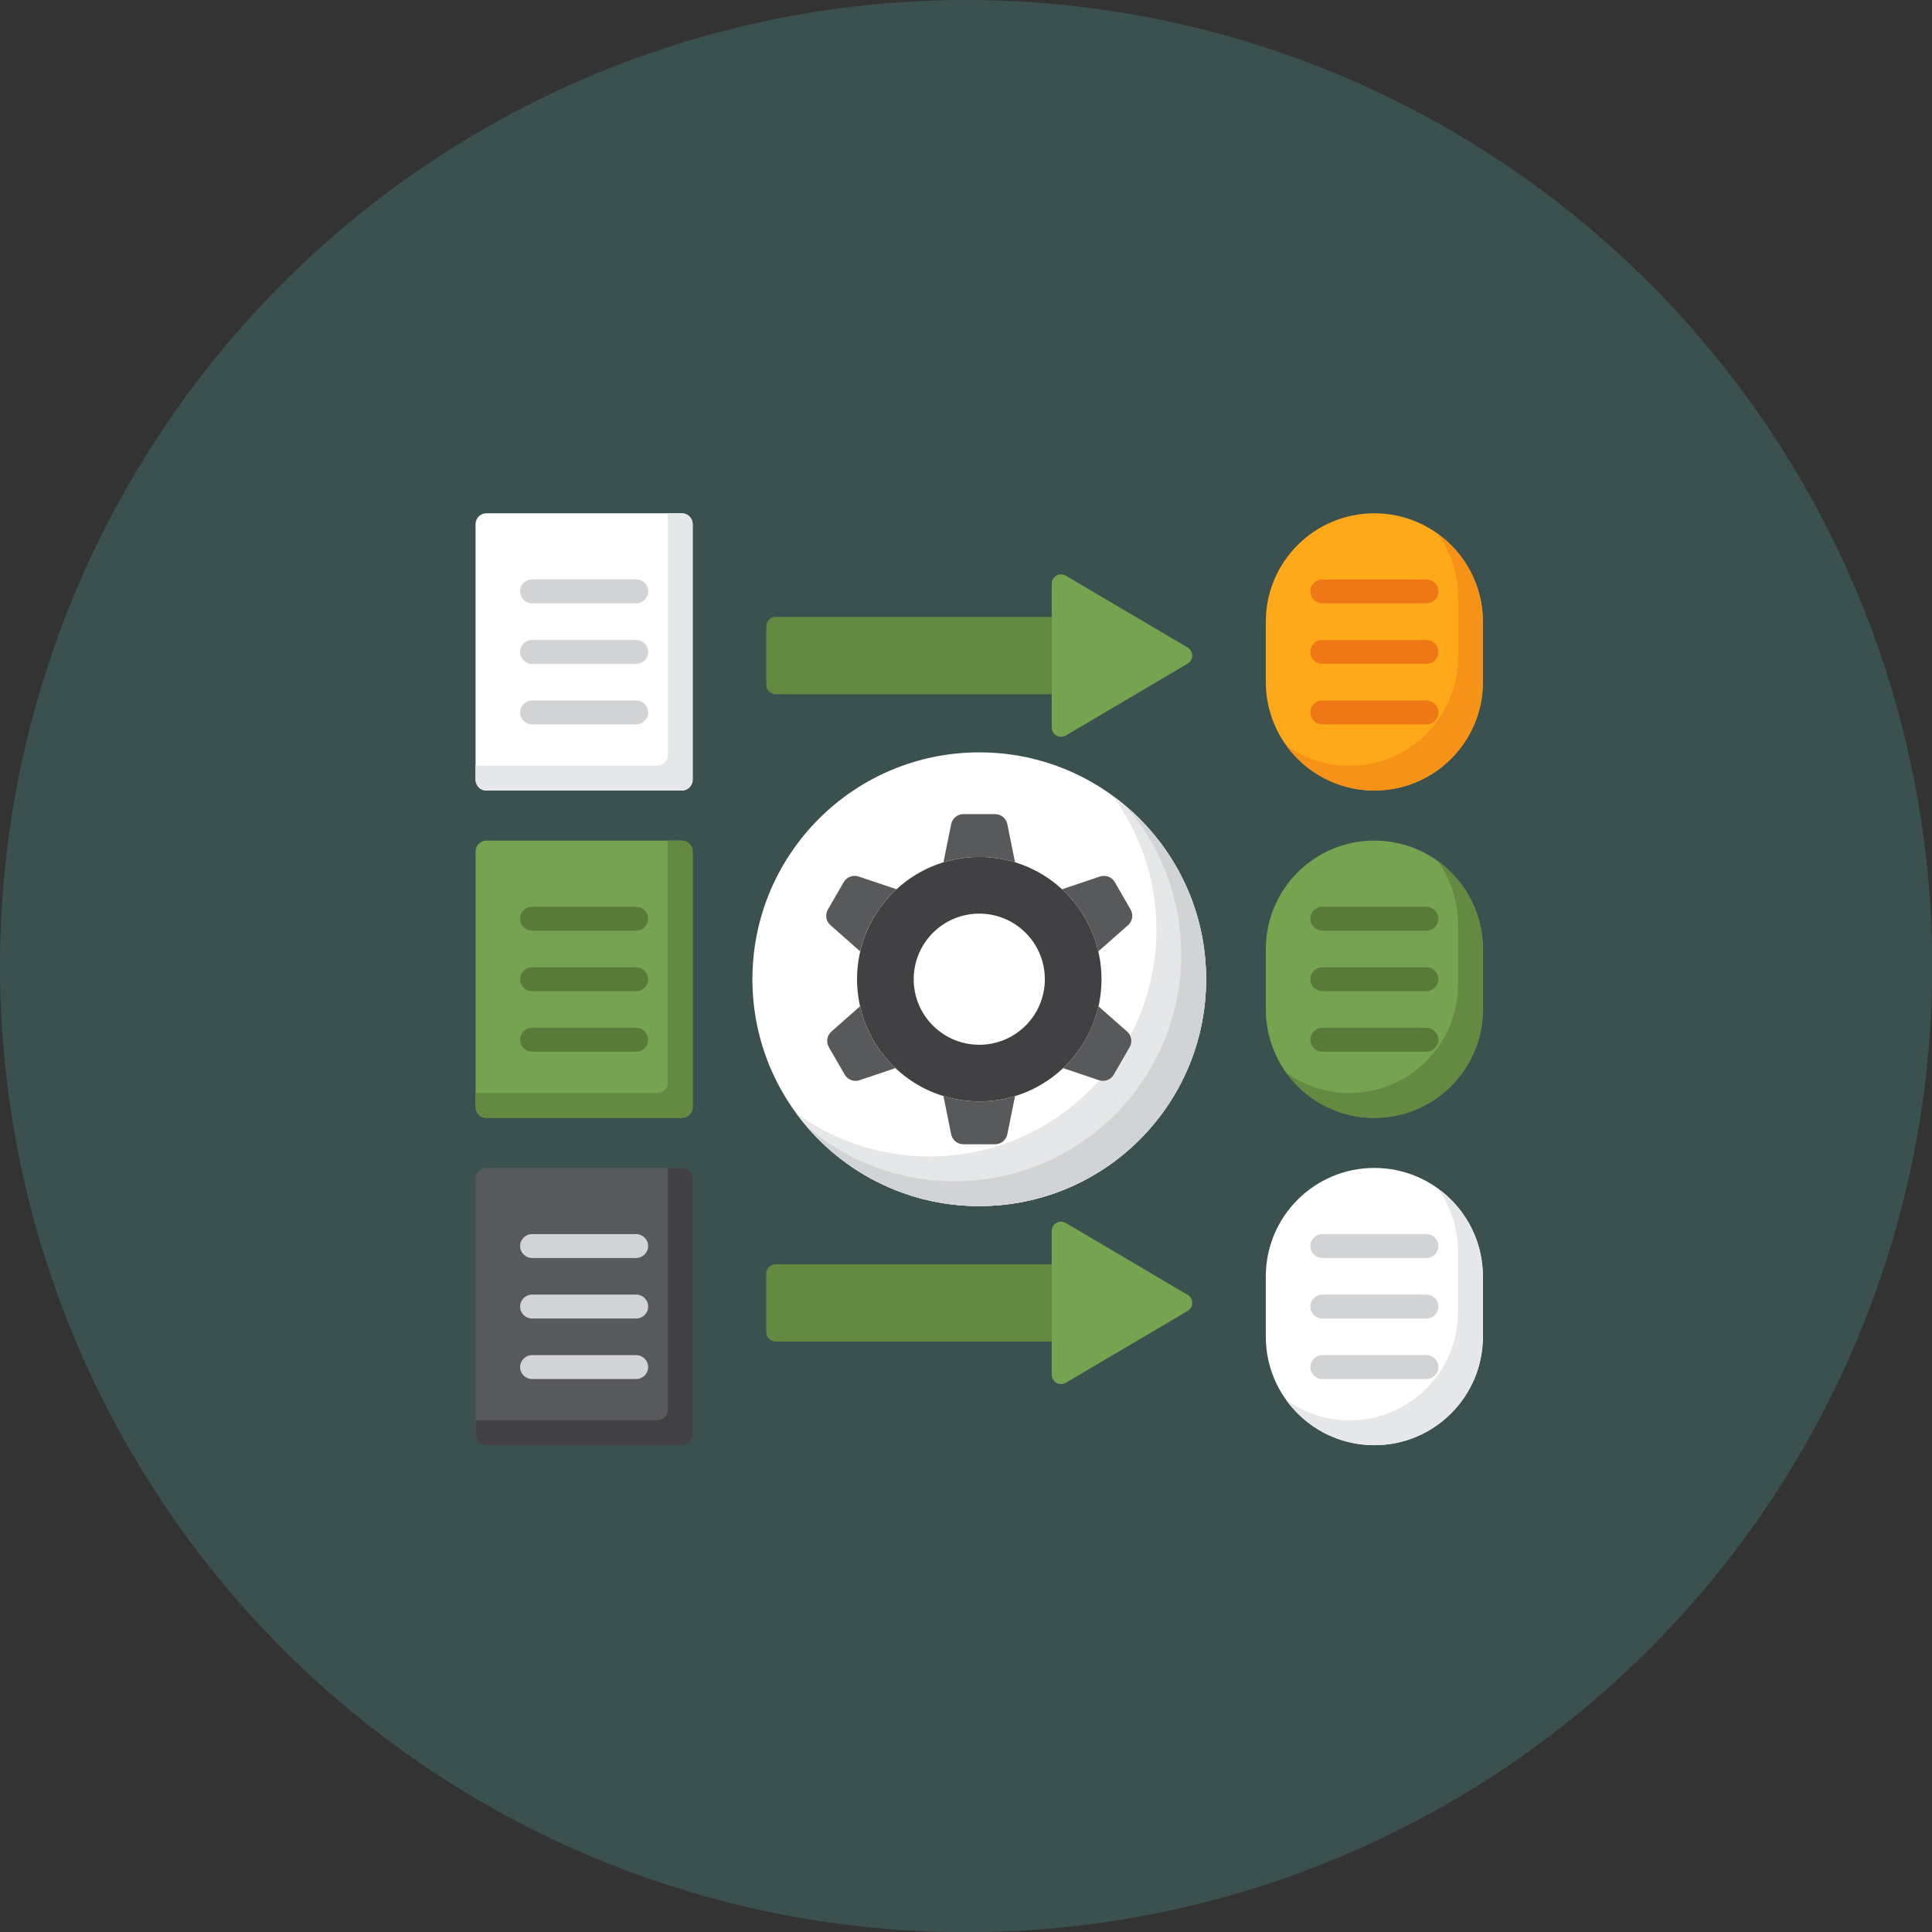 <svg width="73" height="73" viewBox="0 0 73 73" fill="none" xmlns="http://www.w3.org/2000/svg">
<rect x="0" y="0" width="73" height="73" fill="#333333" stroke="none"/>
<circle opacity="0.2" cx="36.504" cy="36.504" r="36.504" fill="#55CAC5"/>
<path d="M37.002 45.572C32.267 45.572 28.43 41.734 28.43 37C28.43 32.266 32.267 28.428 37.002 28.428C41.736 28.428 45.574 32.266 45.574 37C45.574 41.734 41.736 45.572 37.002 45.572Z" fill="white"/>
<path d="M31.01 41.79C30.892 41.79 30.779 41.734 30.708 41.639C29.708 40.287 29.18 38.684 29.18 37C29.182 32.687 32.69 29.179 37.002 29.177C37.822 29.177 38.628 29.305 39.4 29.554C39.597 29.618 39.706 29.83 39.642 30.027C39.58 30.218 39.365 30.33 39.169 30.268C38.472 30.042 37.743 29.927 37.002 29.927C35.118 29.927 33.342 30.664 32.003 32.001C30.666 33.34 29.93 35.114 29.93 37C29.93 38.52 30.408 39.972 31.311 41.192C31.311 41.194 31.311 41.194 31.311 41.194C31.371 41.275 31.396 41.374 31.381 41.472C31.366 41.571 31.313 41.657 31.233 41.717C31.167 41.766 31.09 41.79 31.01 41.79ZM40.657 30.887C40.593 30.887 40.529 30.872 40.473 30.84C40.473 30.84 40.473 30.84 40.473 30.838C40.385 30.79 40.321 30.709 40.295 30.612C40.268 30.516 40.282 30.415 40.33 30.328C40.428 30.154 40.666 30.087 40.842 30.186C40.842 30.188 40.842 30.188 40.844 30.188C41.022 30.289 41.084 30.518 40.983 30.698C40.917 30.814 40.792 30.887 40.657 30.887Z" fill="white"/>
<path d="M42.049 30.075C43.084 31.492 43.696 33.237 43.696 35.125C43.696 39.859 39.858 43.697 35.124 43.697C33.236 43.697 31.491 43.085 30.074 42.05C31.633 44.184 34.154 45.572 36.999 45.572C41.733 45.572 45.571 41.734 45.571 37C45.571 34.155 44.183 31.634 42.049 30.075Z" fill="#E6E7E8"/>
<path d="M42.572 30.49C43.856 31.988 44.633 33.934 44.633 36.063C44.633 40.797 40.795 44.635 36.061 44.635C33.933 44.635 31.987 43.857 30.488 42.573C32.06 44.408 34.393 45.572 36.999 45.572C41.733 45.572 45.571 41.734 45.571 37C45.571 34.394 44.406 32.062 42.572 30.49Z" fill="#D1D3D4"/>
<path d="M37.002 32.38C34.451 32.38 32.383 34.448 32.383 36.999C32.383 39.549 34.451 41.617 37.002 41.617C39.552 41.617 41.62 39.549 41.62 36.999C41.62 34.448 39.552 32.38 37.002 32.38ZM37.002 39.476C35.633 39.476 34.524 38.367 34.524 36.999C34.524 35.63 35.633 34.521 37.002 34.521C38.37 34.521 39.479 35.63 39.479 36.999C39.479 38.367 38.37 39.476 37.002 39.476Z" fill="#414042"/>
<path d="M41.499 35.948L42.622 34.958C42.791 34.808 42.832 34.561 42.719 34.365L42.122 33.331C42.009 33.136 41.775 33.047 41.561 33.119L40.129 33.6C40.799 34.217 41.286 35.03 41.499 35.948ZM31.379 34.958L32.502 35.948C32.715 35.03 33.203 34.217 33.873 33.6L32.441 33.119C32.227 33.047 31.992 33.136 31.88 33.331L31.282 34.365C31.169 34.561 31.21 34.808 31.379 34.958ZM37.001 32.38C37.471 32.38 37.925 32.45 38.353 32.581L38.062 31.141C38.018 30.92 37.824 30.761 37.598 30.761H36.404C36.178 30.761 35.984 30.92 35.939 31.141L35.648 32.581C36.076 32.45 36.53 32.38 37.001 32.38ZM42.586 38.976L41.505 38.023C41.299 38.933 40.824 39.741 40.169 40.359L41.524 40.815C41.738 40.886 41.973 40.798 42.085 40.602L42.682 39.568C42.795 39.373 42.755 39.125 42.586 38.976ZM37.001 41.617C36.53 41.617 36.076 41.547 35.648 41.416L35.939 42.856C35.984 43.077 36.178 43.236 36.403 43.236H37.598C37.824 43.236 38.018 43.077 38.062 42.856L38.353 41.416C37.925 41.547 37.471 41.617 37.001 41.617ZM32.496 38.023L31.416 38.976C31.246 39.125 31.206 39.373 31.319 39.568L31.916 40.602C32.028 40.798 32.263 40.887 32.477 40.815L33.832 40.359C33.177 39.741 32.702 38.933 32.496 38.023Z" fill="#58595B"/>
<path d="M18.378 19.395C18.152 19.395 17.969 19.578 17.969 19.804V29.461C17.969 29.687 18.152 29.871 18.378 29.871H25.762C25.988 29.871 26.172 29.687 26.172 29.461V19.804C26.172 19.578 25.988 19.395 25.762 19.395H18.378Z" fill="white"/>
<path d="M25.762 19.395H25.234V28.523C25.234 28.75 25.051 28.933 24.825 28.933H17.969V29.461C17.969 29.687 18.152 29.87 18.378 29.87H25.762C25.988 29.87 26.172 29.687 26.172 29.461V19.804C26.172 19.578 25.988 19.395 25.762 19.395Z" fill="#E6E7E8"/>
<path d="M20.104 21.894C19.855 21.894 19.652 22.096 19.652 22.346C19.652 22.595 19.855 22.797 20.104 22.797H24.038C24.288 22.797 24.49 22.595 24.49 22.346C24.49 22.096 24.288 21.894 24.038 21.894H20.104ZM20.104 24.181C19.855 24.181 19.652 24.383 19.652 24.632C19.652 24.882 19.855 25.084 20.104 25.084H24.038C24.288 25.084 24.49 24.882 24.49 24.632C24.49 24.383 24.288 24.181 24.038 24.181H20.104ZM20.104 26.467C19.855 26.467 19.652 26.67 19.652 26.919C19.652 27.168 19.855 27.371 20.104 27.371H24.038C24.288 27.371 24.49 27.168 24.49 26.919C24.49 26.67 24.288 26.467 24.038 26.467H20.104Z" fill="#D1D3D4"/>
<path d="M51.929 19.395C49.664 19.395 47.828 21.231 47.828 23.496V25.769C47.828 28.034 49.664 29.87 51.929 29.87C54.195 29.87 56.031 28.034 56.031 25.769V23.496C56.031 21.231 54.195 19.395 51.929 19.395Z" fill="#FFA91A"/>
<path d="M54.321 20.166C54.805 20.839 55.092 21.665 55.092 22.558V24.831C55.092 27.097 53.255 28.933 50.99 28.933C50.097 28.933 49.271 28.646 48.598 28.162C49.342 29.196 50.556 29.87 51.928 29.87C54.193 29.87 56.029 28.034 56.029 25.769V23.496C56.029 22.124 55.355 20.91 54.321 20.166Z" fill="#F79219"/>
<path d="M49.963 21.894C49.714 21.894 49.512 22.096 49.512 22.346C49.512 22.595 49.714 22.797 49.963 22.797H53.898C54.147 22.797 54.349 22.595 54.349 22.346C54.349 22.096 54.147 21.894 53.898 21.894H49.963ZM49.963 24.181C49.714 24.181 49.512 24.383 49.512 24.632C49.512 24.882 49.714 25.084 49.963 25.084H53.898C54.147 25.084 54.349 24.882 54.349 24.632C54.349 24.383 54.147 24.181 53.898 24.181H49.963ZM49.963 26.467C49.714 26.467 49.512 26.67 49.512 26.919C49.512 27.168 49.714 27.371 49.963 27.371H53.898C54.147 27.371 54.349 27.168 54.349 26.919C54.349 26.67 54.147 26.467 53.898 26.467H49.963Z" fill="#EF7816"/>
<path d="M18.378 31.762C18.152 31.762 17.969 31.946 17.969 32.172V41.829C17.969 42.055 18.152 42.238 18.378 42.238H25.762C25.988 42.238 26.172 42.055 26.172 41.829V32.172C26.172 31.946 25.988 31.762 25.762 31.762H18.378Z" fill="#76A34F"/>
<path d="M25.762 31.762H25.234V40.891C25.234 41.117 25.051 41.301 24.825 41.301H17.969V41.829C17.969 42.055 18.152 42.238 18.378 42.238H25.762C25.988 42.238 26.172 42.055 26.172 41.829V32.172C26.172 31.946 25.988 31.762 25.762 31.762Z" fill="#648940"/>
<path d="M20.104 34.262C19.855 34.262 19.652 34.464 19.652 34.713C19.652 34.963 19.855 35.165 20.104 35.165H24.038C24.288 35.165 24.49 34.963 24.49 34.713C24.49 34.464 24.288 34.262 24.038 34.262H20.104ZM20.104 36.548C19.855 36.548 19.652 36.751 19.652 37C19.652 37.249 19.855 37.452 20.104 37.452H24.038C24.288 37.452 24.49 37.249 24.49 37C24.49 36.751 24.288 36.548 24.038 36.548H20.104ZM20.104 38.835C19.855 38.835 19.652 39.037 19.652 39.287C19.652 39.536 19.855 39.738 20.104 39.738H24.038C24.288 39.738 24.49 39.536 24.49 39.287C24.49 39.037 24.288 38.835 24.038 38.835H20.104Z" fill="#5A7A39"/>
<path d="M51.929 31.762C49.664 31.762 47.828 33.598 47.828 35.864V38.137C47.828 40.402 49.664 42.238 51.929 42.238C54.195 42.238 56.031 40.402 56.031 38.137V35.864C56.031 33.598 54.195 31.762 51.929 31.762Z" fill="#76A34F"/>
<path d="M54.321 32.533C54.805 33.207 55.092 34.033 55.092 34.926V37.199C55.092 39.464 53.255 41.3 50.99 41.3C50.097 41.3 49.271 41.014 48.598 40.529C49.342 41.564 50.556 42.238 51.928 42.238C54.193 42.238 56.029 40.402 56.029 38.137V35.863C56.029 34.492 55.355 33.278 54.321 32.533Z" fill="#648940"/>
<path d="M49.963 34.262C49.714 34.262 49.512 34.464 49.512 34.713C49.512 34.963 49.714 35.165 49.963 35.165H53.898C54.147 35.165 54.349 34.963 54.349 34.713C54.349 34.464 54.147 34.262 53.898 34.262H49.963ZM49.963 36.548C49.714 36.548 49.512 36.751 49.512 37C49.512 37.249 49.714 37.452 49.963 37.452H53.898C54.147 37.452 54.349 37.249 54.349 37C54.349 36.751 54.147 36.548 53.898 36.548H49.963ZM49.963 38.835C49.714 38.835 49.512 39.037 49.512 39.287C49.512 39.536 49.714 39.738 49.963 39.738H53.898C54.147 39.738 54.349 39.536 54.349 39.287C54.349 39.037 54.147 38.835 53.898 38.835H49.963Z" fill="#5A7A39"/>
<path d="M18.378 44.13C18.152 44.13 17.969 44.313 17.969 44.539V54.197C17.969 54.423 18.152 54.606 18.378 54.606H25.762C25.988 54.606 26.172 54.423 26.172 54.197V44.539C26.172 44.313 25.988 44.13 25.762 44.13H18.378Z" fill="#58595B"/>
<path d="M25.762 44.13H25.234V53.259C25.234 53.485 25.051 53.668 24.825 53.668H17.969V54.196C17.969 54.422 18.152 54.606 18.378 54.606H25.762C25.988 54.606 26.172 54.422 26.172 54.196V44.539C26.172 44.313 25.988 44.13 25.762 44.13Z" fill="#414042"/>
<path d="M20.104 46.63C19.855 46.63 19.652 46.832 19.652 47.082C19.652 47.331 19.855 47.533 20.104 47.533H24.038C24.288 47.533 24.49 47.331 24.49 47.082C24.49 46.832 24.288 46.63 24.038 46.63H20.104ZM20.104 48.916C19.855 48.916 19.652 49.119 19.652 49.368C19.652 49.617 19.855 49.82 20.104 49.82H24.038C24.288 49.82 24.49 49.617 24.49 49.368C24.49 49.119 24.288 48.916 24.038 48.916H20.104ZM20.104 51.203C19.855 51.203 19.652 51.406 19.652 51.655C19.652 51.904 19.855 52.107 20.104 52.107H24.038C24.288 52.107 24.49 51.904 24.49 51.655C24.49 51.406 24.288 51.203 24.038 51.203H20.104Z" fill="#D1D3D4"/>
<path d="M51.929 44.13C49.664 44.13 47.828 45.966 47.828 48.231V50.505C47.828 52.77 49.664 54.606 51.929 54.606C54.195 54.606 56.031 52.77 56.031 50.505V48.231C56.031 45.966 54.195 44.13 51.929 44.13Z" fill="white"/>
<path d="M54.321 44.901C54.805 45.574 55.092 46.4 55.092 47.294V49.567C55.092 51.832 53.255 53.668 50.99 53.668C50.097 53.668 49.271 53.382 48.598 52.897C49.342 53.931 50.556 54.606 51.928 54.606C54.193 54.606 56.029 52.77 56.029 50.504V48.231C56.029 46.859 55.355 45.645 54.321 44.901Z" fill="#E6E7E8"/>
<path d="M49.963 46.63C49.714 46.63 49.512 46.832 49.512 47.082C49.512 47.331 49.714 47.533 49.963 47.533H53.898C54.147 47.533 54.349 47.331 54.349 47.082C54.349 46.832 54.147 46.63 53.898 46.63H49.963ZM49.963 48.916C49.714 48.916 49.512 49.119 49.512 49.368C49.512 49.617 49.714 49.82 49.963 49.82H53.898C54.147 49.82 54.349 49.617 54.349 49.368C54.349 49.119 54.147 48.916 53.898 48.916H49.963ZM49.963 51.203C49.714 51.203 49.512 51.406 49.512 51.655C49.512 51.904 49.714 52.107 49.963 52.107H53.898C54.147 52.107 54.349 51.904 54.349 51.655C54.349 51.406 54.147 51.203 53.898 51.203H49.963Z" fill="#D1D3D4"/>
<path d="M39.738 26.232H29.308C29.112 26.232 28.953 26.073 28.953 25.877V23.666C28.953 23.47 29.112 23.311 29.308 23.311H39.738L39.738 26.232Z" fill="#648940"/>
<path d="M39.738 27.484V22.058C39.738 21.784 40.036 21.613 40.273 21.753L44.873 24.466C45.106 24.603 45.106 24.94 44.873 25.077L40.273 27.79C40.036 27.929 39.738 27.759 39.738 27.484Z" fill="#76A34F"/>
<path d="M39.738 50.69H29.308C29.112 50.69 28.953 50.531 28.953 50.335V48.124C28.953 47.928 29.112 47.769 29.308 47.769H39.738L39.738 50.69Z" fill="#648940"/>
<path d="M39.738 51.942V46.517C39.738 46.242 40.036 46.071 40.273 46.211L44.873 48.924C45.106 49.061 45.106 49.398 44.873 49.535L40.273 52.248C40.036 52.387 39.738 52.217 39.738 51.942Z" fill="#76A34F"/>
</svg>
